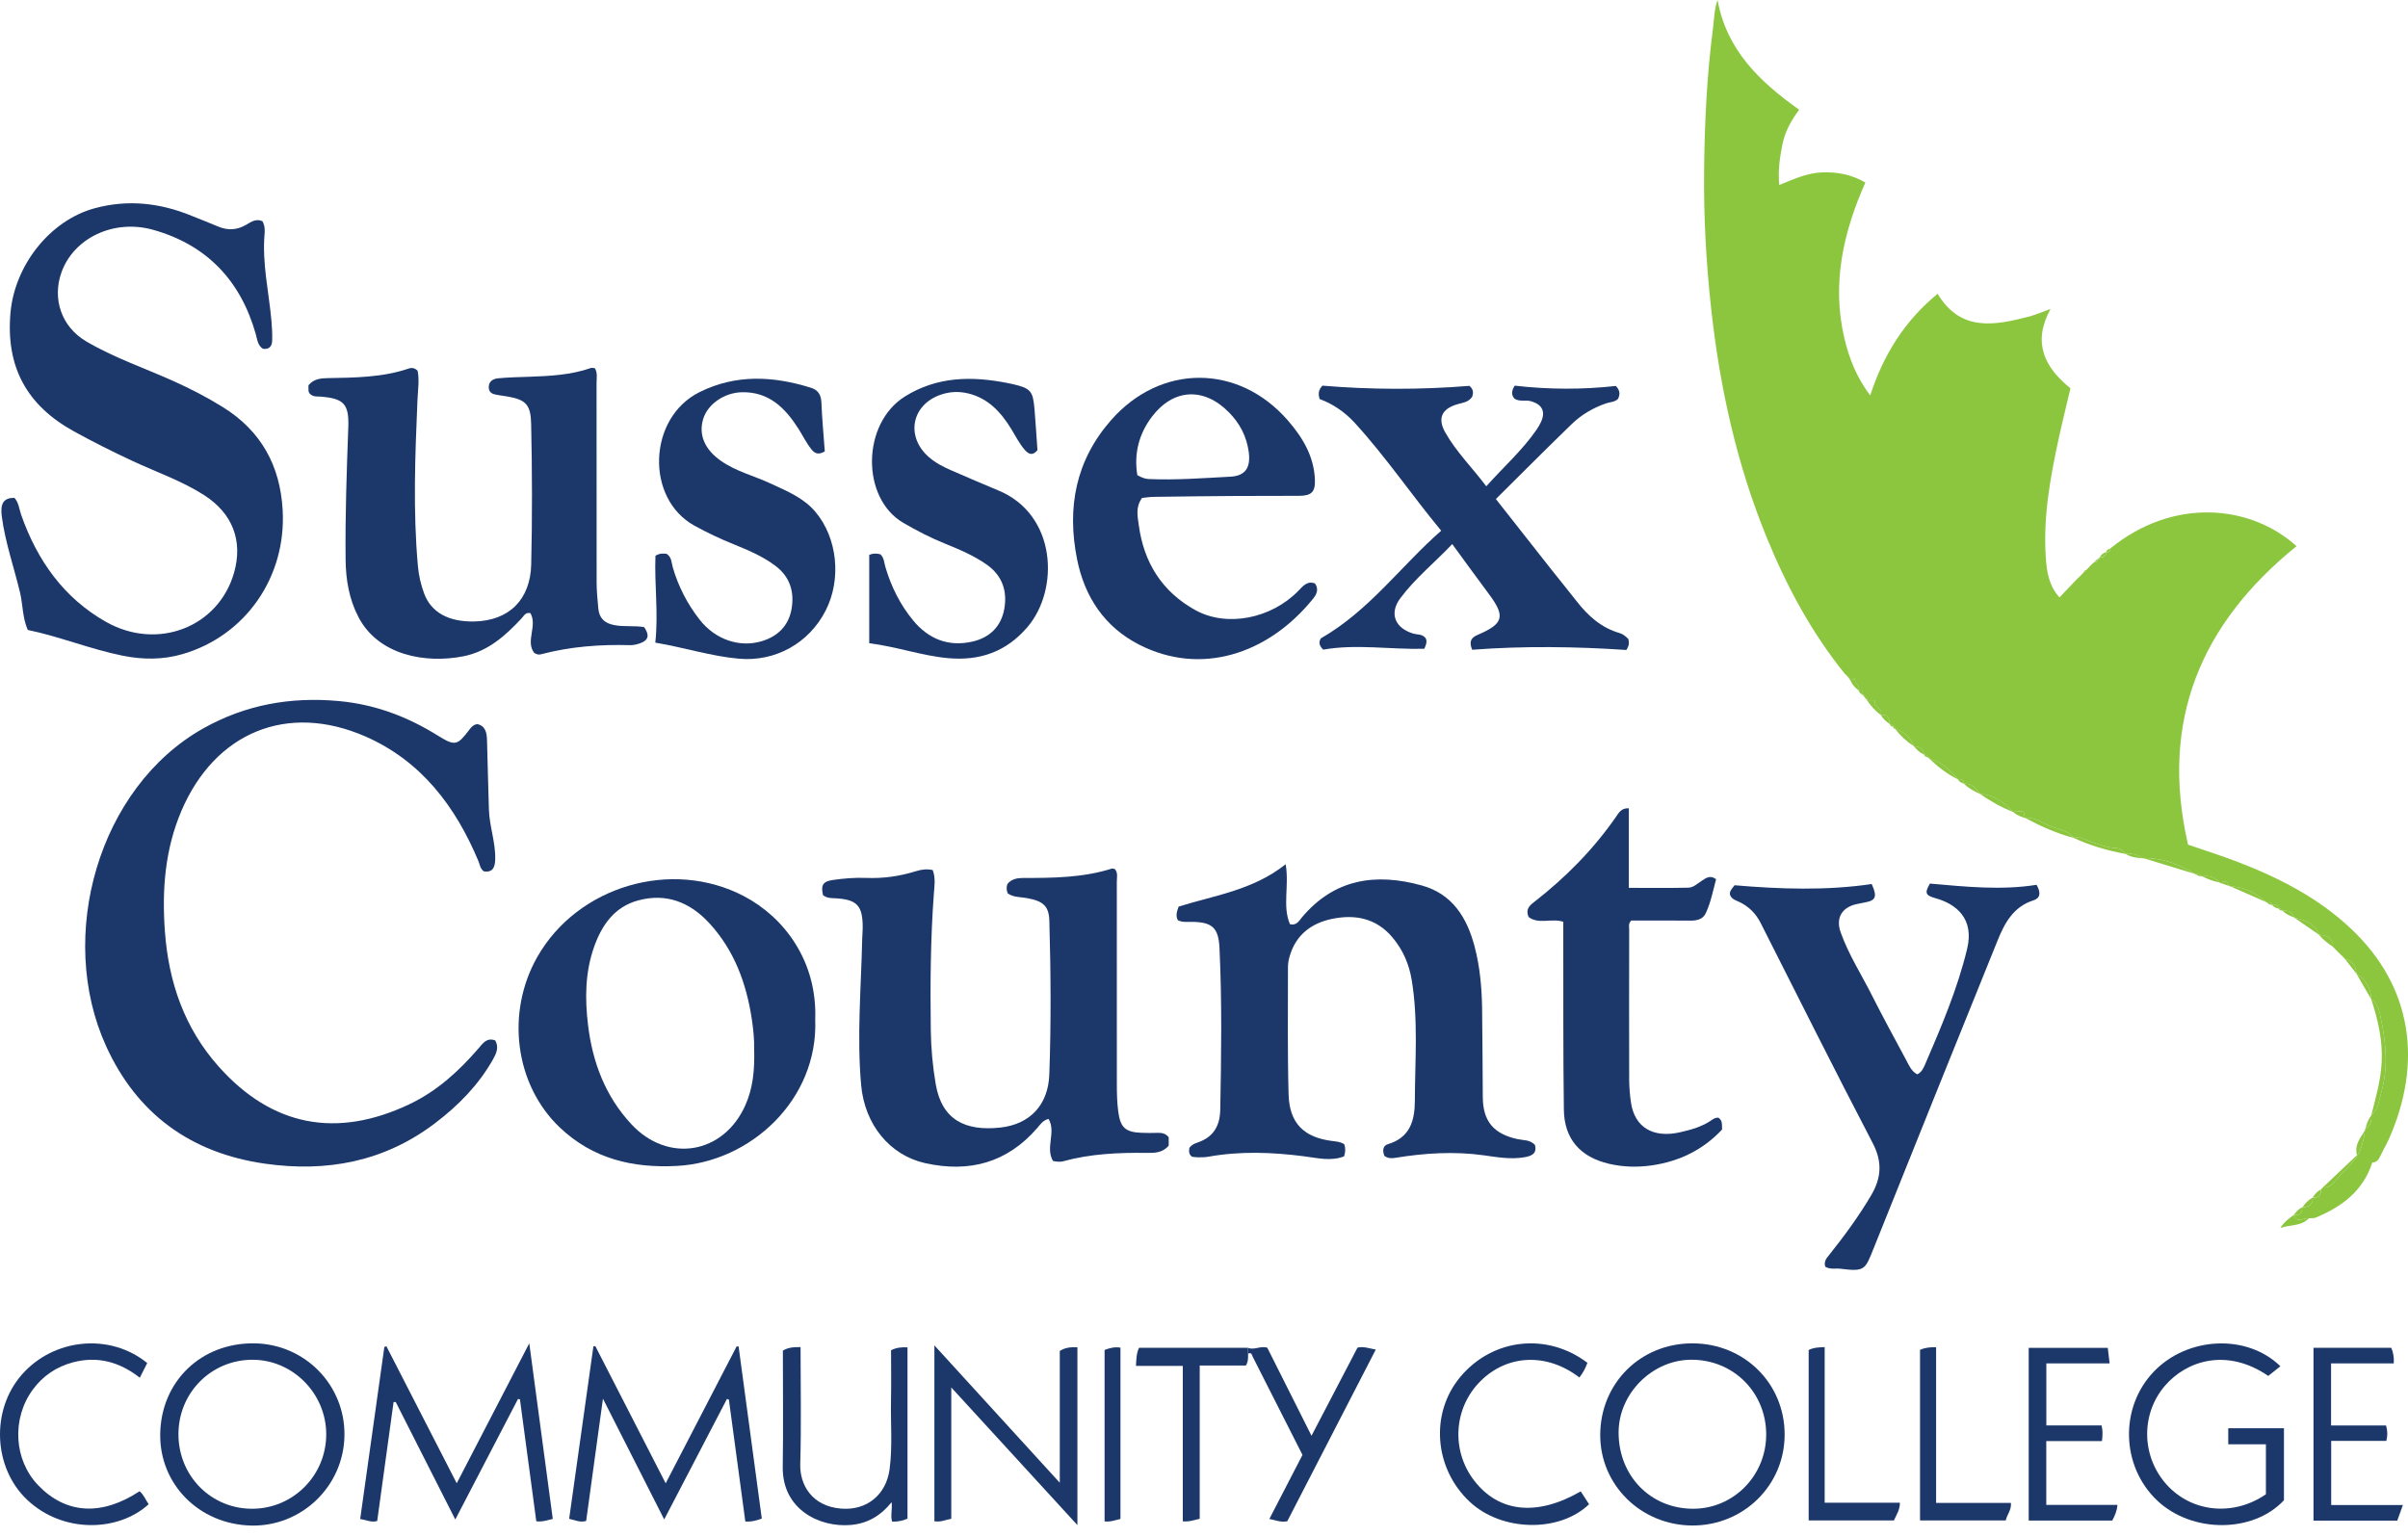 <svg width="130" height="83" viewBox="0 0 130 83" fill="none" xmlns="http://www.w3.org/2000/svg">
<path d="M113.925 29.618C117.327 26.841 121.492 27.242 123.983 29.491C118.798 33.682 116.589 38.955 118.125 45.607C119.052 45.928 119.952 46.21 120.829 46.549C123.049 47.404 125.146 48.478 126.901 50.126C130.249 53.266 130.799 57.38 128.966 61.51C128.834 61.809 128.66 62.09 128.524 62.387C128.425 62.603 128.309 62.783 128.076 62.766C127.566 64.332 126.413 65.163 125.024 65.745C124.914 65.79 124.775 65.77 124.65 65.78C124.366 65.754 124.016 66.065 123.819 65.612L123.835 65.597C124.16 65.654 124.276 65.477 124.296 65.191L124.292 65.196C124.628 65.173 124.887 65.068 124.857 64.659L124.854 64.662C125.176 64.692 125.327 64.548 125.295 64.223L125.291 64.23C125.329 64.192 125.369 64.153 125.407 64.115L125.403 64.117C125.637 64.139 125.812 64.05 125.971 63.871C126.317 63.478 126.697 63.114 127.037 62.715C127.448 62.232 127.606 61.642 127.677 61.023C127.67 60.994 127.678 60.974 127.704 60.959C127.976 60.789 128.05 60.533 128.017 60.233L128.023 60.195C128.42 59.893 128.432 59.394 128.553 58.988C128.941 57.675 128.815 56.324 128.537 55.011C128.466 54.675 128.409 54.202 128.018 53.967L128.024 53.972C127.997 53.368 127.733 52.902 127.218 52.58C127.189 52.176 127.017 51.883 126.596 51.785L126.605 51.789C126.568 51.749 126.531 51.709 126.492 51.669L126.498 51.675C126.46 51.637 126.421 51.599 126.383 51.561L126.388 51.566C126.35 51.528 126.313 51.49 126.275 51.452L126.278 51.457C126.24 51.42 126.202 51.381 126.163 51.344L126.169 51.349C126.131 51.31 126.093 51.272 126.055 51.234L126.061 51.239C126.023 51.201 125.985 51.163 125.948 51.124L125.95 51.128C125.945 50.617 125.594 50.509 125.184 50.469L125.187 50.471C124.966 49.828 124.394 49.694 123.837 49.536C123.895 49.448 123.829 49.547 123.836 49.535C123.764 49.177 123.487 49.17 123.207 49.167L123.217 49.172C123.177 49.068 123.091 49.051 122.995 49.053L122.997 49.055C122.983 48.806 122.825 48.815 122.647 48.861C122.647 48.861 122.659 48.867 122.659 48.866C122.62 48.727 122.512 48.719 122.395 48.726L122.357 48.719C121.796 48.245 121.186 47.88 120.421 47.867L120.382 47.859C120.261 47.707 120.176 47.453 119.916 47.694C119.88 47.7 119.854 47.686 119.839 47.653C119.583 47.374 119.27 47.257 118.894 47.321L118.858 47.312C118.791 47.193 118.684 47.191 118.568 47.212L118.525 47.2C117.661 46.682 116.753 46.308 115.719 46.34L115.689 46.352C115.406 46.148 115.091 46.067 114.745 46.106L114.705 46.102C114.609 45.902 114.419 45.797 114.227 45.792C113.764 45.778 113.347 45.603 112.923 45.468C112.6 45.367 112.314 45.145 111.947 45.244L111.956 45.248C111.69 44.89 111.246 44.798 110.88 44.681C110.357 44.513 109.907 44.107 109.315 44.162L109.316 44.169C109.294 44.052 109.271 43.936 109.244 43.796C109.038 43.81 108.85 43.823 108.662 43.836C108.662 43.836 108.658 43.836 108.659 43.836C108.181 43.316 107.646 42.901 106.897 42.876C106.904 42.865 106.912 42.855 106.92 42.844C106.911 42.854 106.902 42.864 106.895 42.873C106.68 42.569 106.45 42.291 106.025 42.317L106.041 42.285L106.03 42.319C106.013 42.111 105.898 42.044 105.703 42.091L105.716 42.065C105.716 42.065 105.709 42.093 105.709 42.092C105.286 41.602 104.844 41.138 104.176 40.987L104.186 40.992C104.174 40.92 104.133 40.884 104.058 40.891L104.085 40.872L104.062 40.895C104.055 40.769 103.971 40.75 103.869 40.751L103.868 40.75C103.839 40.423 103.636 40.304 103.335 40.305L103.33 40.301C103.146 39.821 102.811 39.502 102.312 39.363L102.316 39.357C102.319 39.276 102.28 39.24 102.2 39.245C102.2 39.245 102.209 39.251 102.209 39.25C102.209 39.123 102.12 39.105 102.022 39.099C101.997 38.801 101.924 38.549 101.538 38.604L101.555 38.577C101.555 38.577 101.532 38.601 101.533 38.601C101.703 38.229 101.033 38.19 101.241 37.813H100.791L100.796 37.816C100.801 37.709 100.801 37.608 100.645 37.642L100.637 37.623C100.668 37.535 100.633 37.506 100.548 37.52L100.537 37.514C100.603 37.324 100.531 37.252 100.339 37.283L100.357 37.244L100.341 37.284C100.424 37.009 100.111 36.9 100.13 36.625C100.019 36.692 99.958 36.728 99.899 36.766L99.894 36.746C99.909 36.669 99.875 36.627 99.802 36.61L99.81 36.619C99.81 36.547 99.775 36.504 99.704 36.491L99.716 36.498C99.674 36.457 99.634 36.418 99.592 36.378C97.793 34.152 96.457 31.657 95.379 29.023C93.757 25.061 92.848 20.922 92.381 16.675C92.107 14.194 91.974 11.705 91.999 9.213C92.024 6.649 92.146 4.087 92.477 1.539C92.542 1.031 92.543 0.514 92.725 0C93.209 2.698 94.999 4.411 97.132 5.925C96.702 6.495 96.364 7.105 96.226 7.805C96.089 8.499 95.98 9.194 96.055 9.991C96.835 9.672 97.561 9.338 98.367 9.308C99.18 9.279 99.955 9.418 100.705 9.856C99.511 12.544 98.886 15.306 99.564 18.231C99.819 19.33 100.224 20.369 100.967 21.352C101.685 19.14 102.841 17.311 104.605 15.862C105.861 17.949 107.71 17.567 109.582 17.083C109.757 17.038 109.927 16.969 110.098 16.908C110.264 16.848 110.429 16.784 110.701 16.683C109.719 18.482 110.351 19.814 111.777 20.968C111.572 21.84 111.353 22.717 111.161 23.599C110.694 25.734 110.3 27.879 110.444 30.08C110.494 30.854 110.607 31.622 111.184 32.258C111.539 31.886 111.848 31.562 112.159 31.237C112.201 31.198 112.245 31.159 112.288 31.119L112.28 31.126C112.318 31.086 112.356 31.046 112.395 31.006L112.386 31.015C112.425 30.976 112.465 30.938 112.504 30.898L112.496 30.905C112.536 30.868 112.576 30.831 112.615 30.792L112.611 30.798C112.648 30.758 112.687 30.72 112.724 30.681L112.718 30.689C112.758 30.646 112.798 30.603 112.837 30.562C112.867 30.532 112.896 30.504 112.926 30.474C112.97 30.435 113.012 30.397 113.056 30.358L113.05 30.363C113.155 30.361 113.246 30.342 113.225 30.203C113.225 30.203 113.231 30.205 113.231 30.206C113.312 30.224 113.35 30.188 113.354 30.108L113.346 30.117C113.54 30.102 113.696 30.041 113.708 29.811L113.704 29.815C113.84 29.826 113.921 29.773 113.924 29.628L113.925 29.618Z" fill="#8CC63F"/>
<path d="M26.736 56.178C26.95 56.552 26.793 56.889 26.614 57.205C25.832 58.591 24.735 59.703 23.48 60.654C20.746 62.727 17.645 63.309 14.305 62.834C10.303 62.264 7.39 60.146 5.726 56.483C3.029 50.555 5.318 42.506 10.978 39.328C13.254 38.05 15.688 37.618 18.278 37.853C20.225 38.029 21.978 38.687 23.623 39.71C24.57 40.299 24.687 40.261 25.343 39.395C25.444 39.262 25.544 39.138 25.764 39.098C26.201 39.191 26.28 39.553 26.292 39.952C26.328 41.206 26.355 42.461 26.395 43.716C26.423 44.626 26.764 45.497 26.735 46.415C26.721 46.829 26.602 47.129 26.116 47.047C25.917 46.897 25.908 46.688 25.833 46.508C24.594 43.542 22.737 41.086 19.733 39.769C15.514 37.921 11.608 39.542 9.795 43.782C8.903 45.867 8.739 48.063 8.903 50.296C9.103 53.032 9.954 55.513 11.807 57.592C14.683 60.818 18.159 61.487 22.084 59.633C23.589 58.921 24.765 57.845 25.832 56.61C26.061 56.345 26.277 56.005 26.736 56.179V56.178Z" fill="#1C386B"/>
<path d="M14.172 11.946C14.307 12.211 14.301 12.437 14.282 12.649C14.148 14.226 14.514 15.76 14.654 17.315C14.687 17.675 14.704 18.04 14.693 18.402C14.684 18.69 14.54 18.882 14.194 18.833C13.908 18.648 13.89 18.329 13.807 18.036C12.991 15.154 11.169 13.228 8.279 12.412C6.144 11.809 3.987 12.85 3.321 14.698C2.802 16.139 3.327 17.648 4.641 18.425C6.131 19.306 7.771 19.862 9.343 20.567C10.272 20.984 11.174 21.448 12.039 21.987C14.101 23.271 15.126 25.151 15.26 27.542C15.464 31.159 13.252 34.332 9.852 35.32C8.783 35.63 7.711 35.624 6.619 35.404C4.875 35.053 3.226 34.372 1.498 34.014C1.208 33.338 1.237 32.651 1.083 32.002C0.756 30.628 0.28 29.29 0.096 27.882C0.003 27.174 0.203 26.88 0.777 26.881C1.019 27.139 1.035 27.499 1.149 27.817C2.015 30.262 3.435 32.284 5.725 33.58C8.506 35.151 11.802 33.861 12.637 30.92C13.125 29.204 12.557 27.721 11.022 26.736C9.81 25.96 8.446 25.494 7.15 24.889C6.08 24.39 5.028 23.863 3.993 23.293C1.44 21.889 0.301 19.799 0.568 16.867C0.798 14.342 2.68 11.901 5.122 11.242C6.905 10.76 8.647 10.955 10.343 11.652C10.812 11.844 11.288 12.022 11.754 12.223C12.294 12.455 12.799 12.431 13.31 12.125C13.562 11.974 13.837 11.79 14.175 11.947L14.172 11.946Z" fill="#1C386B"/>
<path d="M44.432 48.333C44.306 47.789 44.428 47.592 44.971 47.514C45.566 47.429 46.166 47.38 46.768 47.404C47.685 47.441 48.58 47.313 49.453 47.039C49.755 46.945 50.048 46.912 50.354 46.979C50.513 47.4 50.45 47.805 50.421 48.194C50.234 50.664 50.218 53.139 50.25 55.614C50.263 56.592 50.35 57.569 50.517 58.541C50.85 60.482 52.127 61.083 53.986 60.886C55.604 60.715 56.59 59.66 56.649 58.02C56.748 55.256 56.73 52.488 56.651 49.721C56.628 48.93 56.327 48.659 55.469 48.499C55.103 48.43 54.709 48.459 54.404 48.24C54.326 48.047 54.33 47.887 54.389 47.729C54.609 47.462 54.92 47.407 55.229 47.407C56.849 47.407 58.465 47.396 60.032 46.898C60.075 46.884 60.134 46.918 60.192 46.93C60.365 47.137 60.293 47.383 60.293 47.609C60.297 51.251 60.296 54.892 60.295 58.534C60.295 59.025 60.305 59.514 60.368 60.004C60.481 60.873 60.745 61.138 61.631 61.167C61.921 61.177 62.213 61.18 62.505 61.169C62.737 61.162 62.937 61.208 63.095 61.407V61.855C62.773 62.252 62.328 62.258 61.924 62.252C60.391 62.231 58.872 62.298 57.384 62.707C57.298 62.731 57.203 62.73 57.113 62.727C57.025 62.724 56.937 62.702 56.849 62.688C56.42 61.966 57.03 61.134 56.609 60.416C56.298 60.494 56.161 60.72 55.998 60.908C54.37 62.787 52.327 63.335 49.944 62.804C48.04 62.38 46.684 60.727 46.491 58.597C46.253 55.961 46.491 53.328 46.547 50.694C46.551 50.494 46.575 50.295 46.575 50.095C46.578 48.882 46.265 48.557 45.038 48.501C44.836 48.493 44.635 48.494 44.43 48.332L44.432 48.333Z" fill="#1C386B"/>
<path d="M72.574 61.787C72.644 61.986 72.64 62.203 72.563 62.439C71.853 62.717 71.108 62.525 70.386 62.433C68.662 62.213 66.947 62.15 65.229 62.459C65.05 62.491 64.866 62.489 64.684 62.49C64.561 62.49 64.437 62.469 64.355 62.461C64.156 62.312 64.191 62.146 64.21 61.986C64.317 61.821 64.478 61.752 64.654 61.692C65.497 61.404 65.859 60.815 65.877 59.921C65.933 57.01 65.975 54.101 65.836 51.192C65.784 50.098 65.45 49.79 64.354 49.777C64.101 49.774 63.843 49.812 63.591 49.691C63.48 49.492 63.503 49.283 63.63 48.954C65.523 48.353 67.631 48.081 69.409 46.665C69.609 47.854 69.224 48.921 69.639 49.903C70.001 49.99 70.133 49.718 70.281 49.541C72.036 47.447 74.272 47.125 76.752 47.81C78.406 48.267 79.193 49.539 79.606 51.097C79.896 52.192 79.996 53.315 80.014 54.443C80.038 56.045 80.036 57.647 80.051 59.249C80.063 60.552 80.644 61.232 81.936 61.51C82.247 61.577 82.602 61.532 82.868 61.824C82.992 62.321 82.646 62.429 82.264 62.492C81.535 62.611 80.815 62.481 80.097 62.381C78.496 62.158 76.904 62.262 75.318 62.52C75.108 62.554 74.926 62.548 74.742 62.415C74.631 62.155 74.643 61.865 74.93 61.78C76.12 61.426 76.379 60.511 76.383 59.447C76.39 57.266 76.572 55.08 76.213 52.912C76.072 52.059 75.735 51.278 75.169 50.61C74.296 49.578 73.154 49.357 71.907 49.617C70.791 49.85 69.962 50.479 69.627 51.625C69.571 51.814 69.533 52.016 69.533 52.212C69.534 54.506 69.504 56.8 69.567 59.093C69.609 60.659 70.403 61.427 71.953 61.613C72.169 61.639 72.388 61.658 72.573 61.787H72.574Z" fill="#1C386B"/>
<path d="M16.718 21.252C16.699 21.212 16.662 21.165 16.658 21.115C16.648 21.008 16.654 20.898 16.654 20.802C16.927 20.469 17.297 20.424 17.654 20.418C19.144 20.39 20.635 20.386 22.071 19.898C22.213 19.85 22.359 19.846 22.544 20.013C22.65 20.507 22.56 21.067 22.537 21.622C22.411 24.603 22.293 27.583 22.561 30.563C22.607 31.071 22.72 31.567 22.897 32.044C23.275 33.066 24.215 33.584 25.598 33.557C27.484 33.52 28.633 32.374 28.678 30.479C28.738 27.95 28.73 25.42 28.675 22.891C28.654 21.867 28.4 21.579 27.397 21.41C27.218 21.379 27.038 21.354 26.86 21.326C26.613 21.288 26.388 21.221 26.386 20.908C26.383 20.579 26.635 20.454 26.883 20.428C27.442 20.372 28.008 20.364 28.57 20.344C29.696 20.305 30.819 20.246 31.898 19.872C31.961 19.85 32.041 19.878 32.117 19.882C32.27 20.14 32.205 20.421 32.206 20.685C32.211 24.271 32.204 27.858 32.21 31.444C32.21 31.915 32.258 32.387 32.301 32.857C32.349 33.375 32.633 33.651 33.158 33.752C33.7 33.857 34.248 33.769 34.777 33.862C35.078 34.304 35.012 34.574 34.555 34.735C34.386 34.794 34.201 34.84 34.023 34.836C32.398 34.791 30.791 34.91 29.214 35.327C29.102 35.357 28.999 35.35 28.843 35.257C28.351 34.623 29.027 33.801 28.637 33.11C28.377 33.04 28.285 33.254 28.156 33.392C27.279 34.333 26.339 35.174 25.018 35.437C22.968 35.843 20.432 35.384 19.354 33.324C18.845 32.351 18.67 31.3 18.658 30.222C18.632 27.839 18.716 25.457 18.803 23.076C18.85 21.795 18.553 21.512 17.282 21.414C17.105 21.401 16.912 21.443 16.715 21.252H16.718Z" fill="#1C386B"/>
<path d="M44.011 55.046C44.183 59.374 40.522 62.745 36.552 62.955C34.156 63.082 32.01 62.573 30.233 60.89C27.798 58.584 27.288 54.685 29.013 51.661C31.194 47.838 36.267 46.349 40.162 48.389C42.326 49.522 44.127 51.889 44.011 55.045V55.046ZM40.713 56.586C40.727 56.22 40.678 55.624 40.588 55.03C40.294 53.09 39.639 51.304 38.286 49.84C37.249 48.719 35.977 48.208 34.455 48.618C33.176 48.964 32.496 49.942 32.078 51.114C31.586 52.494 31.573 53.926 31.748 55.363C31.993 57.375 32.686 59.198 34.085 60.703C36.056 62.823 39.057 62.323 40.235 59.687C40.643 58.774 40.752 57.809 40.713 56.586Z" fill="#1C386B"/>
<path d="M71.242 21.549C71.164 21.279 71.165 21.07 71.392 20.824C74.011 21.044 76.697 21.05 79.331 20.835C79.565 21.037 79.539 21.229 79.482 21.417C79.287 21.722 78.96 21.743 78.67 21.83C77.827 22.08 77.596 22.594 78.03 23.36C78.625 24.409 79.488 25.255 80.239 26.258C81.16 25.226 82.168 24.333 82.939 23.222C83.032 23.088 83.118 22.947 83.187 22.799C83.458 22.216 83.259 21.83 82.628 21.659C82.347 21.584 82.04 21.703 81.766 21.53C81.586 21.331 81.588 21.117 81.775 20.824C83.589 21.035 85.45 21.042 87.236 20.84C87.49 21.113 87.451 21.319 87.354 21.536C87.18 21.714 86.927 21.704 86.709 21.779C86.01 22.019 85.381 22.388 84.856 22.895C83.484 24.222 82.14 25.576 80.757 26.946C81.769 28.233 82.742 29.473 83.719 30.71C84.182 31.296 84.655 31.872 85.114 32.46C85.73 33.25 86.444 33.898 87.433 34.182C87.519 34.206 87.604 34.25 87.677 34.3C87.766 34.361 87.841 34.441 87.906 34.498C87.954 34.687 87.966 34.846 87.802 35.096C85.058 34.911 82.252 34.873 79.478 35.084C79.284 34.621 79.439 34.423 79.781 34.277C81.181 33.677 81.281 33.279 80.377 32.071C79.726 31.201 79.091 30.318 78.402 29.378C77.451 30.379 76.4 31.226 75.596 32.305C74.982 33.129 75.316 33.929 76.318 34.217C76.522 34.276 76.765 34.226 76.954 34.442C77.043 34.579 77.026 34.75 76.896 35.031C75.087 35.08 73.225 34.761 71.434 35.078C71.153 34.805 71.226 34.595 71.313 34.467C73.936 32.959 75.624 30.565 77.805 28.656C76.193 26.708 74.806 24.655 73.134 22.828C72.598 22.243 71.958 21.81 71.243 21.546L71.242 21.549Z" fill="#1C386B"/>
<path d="M98.538 68.397C98.448 68.089 98.628 67.918 98.772 67.736C99.586 66.711 100.362 65.659 101.026 64.526C101.574 63.589 101.626 62.727 101.099 61.718C99.044 57.778 97.057 53.801 95.051 49.836C94.793 49.327 94.421 48.955 93.912 48.707C93.721 48.614 93.491 48.567 93.399 48.319C93.359 48.146 93.466 48.02 93.645 47.8C96.084 48.009 98.596 48.098 101.047 47.734C101.361 48.423 101.263 48.623 100.684 48.727C100.523 48.756 100.362 48.787 100.204 48.824C99.424 49.008 99.1 49.58 99.371 50.341C99.799 51.543 100.492 52.618 101.063 53.751C101.65 54.917 102.277 56.063 102.895 57.214C103.054 57.51 103.181 57.84 103.507 58.011C103.739 57.897 103.834 57.694 103.918 57.5C104.799 55.455 105.675 53.412 106.2 51.23C106.596 49.589 105.591 48.806 104.499 48.502C103.953 48.35 103.891 48.225 104.189 47.71C106.097 47.877 108.045 48.083 109.948 47.776C110.199 48.22 110.144 48.5 109.771 48.618C108.698 48.959 108.225 49.84 107.847 50.773C105.61 56.298 103.387 61.83 101.169 67.363C100.684 68.573 100.69 68.671 99.358 68.507C99.092 68.474 98.81 68.562 98.537 68.396L98.538 68.397Z" fill="#1C386B"/>
<path d="M61.654 26.888C61.293 27.387 61.416 27.886 61.48 28.359C61.749 30.377 62.74 31.951 64.527 32.941C66.231 33.886 68.626 33.404 70.089 31.907C70.337 31.653 70.567 31.346 70.993 31.505C71.212 31.823 71.075 32.095 70.896 32.319C68.469 35.334 64.823 36.51 61.496 34.808C59.637 33.857 58.557 32.235 58.149 30.206C57.59 27.42 58.064 24.866 59.994 22.674C62.669 19.637 66.858 19.64 69.52 22.694C70.322 23.615 70.938 24.632 70.988 25.898C71.014 26.567 70.805 26.77 70.123 26.773C68.903 26.78 67.683 26.773 66.463 26.782C65.062 26.792 63.662 26.809 62.263 26.829C62.065 26.832 61.869 26.866 61.658 26.887L61.654 26.888ZM61.401 25.656C61.63 25.783 61.807 25.856 62.013 25.866C63.486 25.931 64.954 25.816 66.422 25.739C67.247 25.697 67.528 25.235 67.415 24.4C67.3 23.555 66.927 22.851 66.337 22.256C64.984 20.89 63.339 20.981 62.182 22.51C61.476 23.445 61.215 24.505 61.4 25.657L61.401 25.656Z" fill="#1C386B"/>
<path d="M92.646 47.475C92.482 48.077 92.366 48.716 92.091 49.303C91.936 49.636 91.621 49.714 91.265 49.71C90.192 49.699 89.118 49.706 88.07 49.706C87.897 49.86 87.954 50.035 87.954 50.19C87.951 52.884 87.947 55.578 87.954 58.272C87.956 58.689 87.99 59.109 88.049 59.522C88.244 60.868 89.238 61.474 90.715 61.135C91.314 60.997 91.914 60.832 92.429 60.465C92.536 60.388 92.651 60.345 92.772 60.35C93.005 60.507 92.955 60.736 92.968 60.992C91.946 62.082 90.674 62.707 89.189 62.924C88.409 63.037 87.633 63.019 86.861 62.839C85.319 62.478 84.45 61.503 84.428 59.928C84.386 56.852 84.403 53.776 84.397 50.7C84.397 50.394 84.397 50.087 84.397 49.772C83.757 49.566 83.053 49.93 82.523 49.513C82.35 49.104 82.57 48.901 82.804 48.72C84.509 47.395 86.013 45.879 87.246 44.1C87.394 43.888 87.528 43.62 87.936 43.645V47.941C89.054 47.941 90.103 47.955 91.151 47.931C91.423 47.924 91.64 47.708 91.87 47.56C92.093 47.417 92.317 47.227 92.649 47.475H92.646Z" fill="#1C386B"/>
<path d="M44.529 24.374C44.181 24.576 43.989 24.491 43.801 24.256C43.527 23.912 43.339 23.518 43.106 23.152C42.393 22.032 41.52 21.152 40.062 21.179C39.103 21.198 38.204 21.82 37.96 22.631C37.709 23.468 38.037 24.257 38.899 24.869C39.724 25.455 40.711 25.691 41.612 26.112C42.481 26.517 43.377 26.872 44.024 27.641C45.205 29.042 45.444 31.263 44.575 32.967C43.673 34.736 41.857 35.735 39.914 35.569C38.408 35.44 36.976 34.97 35.377 34.699C35.552 33.096 35.324 31.532 35.386 30.009C35.631 29.859 35.811 29.892 35.978 29.9C36.269 30.071 36.247 30.378 36.318 30.624C36.62 31.667 37.109 32.614 37.773 33.462C38.617 34.539 39.928 34.98 41.119 34.623C41.994 34.362 42.576 33.783 42.733 32.884C42.894 31.968 42.652 31.152 41.874 30.562C41.187 30.04 40.399 29.708 39.607 29.388C38.883 29.095 38.181 28.764 37.495 28.387C34.827 26.92 34.977 22.567 37.756 21.178C39.729 20.192 41.755 20.302 43.794 20.942C44.153 21.055 44.328 21.314 44.344 21.72C44.38 22.606 44.464 23.49 44.528 24.377L44.529 24.374Z" fill="#1C386B"/>
<path d="M46.927 34.733V29.965C47.132 29.867 47.327 29.883 47.526 29.927C47.733 30.114 47.731 30.385 47.801 30.62C48.113 31.679 48.599 32.654 49.298 33.501C50.125 34.503 51.203 34.94 52.5 34.643C53.435 34.429 54.049 33.825 54.218 32.881C54.391 31.919 54.111 31.08 53.276 30.491C52.589 30.006 51.821 29.68 51.046 29.366C50.255 29.047 49.501 28.661 48.761 28.228C46.479 26.89 46.516 22.864 48.86 21.404C50.595 20.324 52.458 20.302 54.378 20.679C54.484 20.7 54.591 20.721 54.696 20.746C55.639 20.968 55.767 21.11 55.849 22.084C55.911 22.827 55.956 23.57 56.009 24.307C55.765 24.604 55.555 24.554 55.329 24.296C55.026 23.95 54.826 23.541 54.589 23.155C54.031 22.247 53.344 21.499 52.254 21.24C51.764 21.124 51.275 21.146 50.803 21.306C49.219 21.844 48.878 23.551 50.125 24.662C50.497 24.993 50.933 25.214 51.383 25.408C52.215 25.768 53.044 26.133 53.883 26.476C57.055 27.775 57.211 31.837 55.456 33.874C54.32 35.191 52.905 35.693 51.185 35.537C49.767 35.409 48.43 34.921 46.926 34.732L46.927 34.733Z" fill="#1C386B"/>
<path d="M29.844 82.014C29.55 82.084 29.298 82.183 28.953 82.144C28.659 79.95 28.364 77.752 28.069 75.555C28.034 75.55 28 75.544 27.965 75.539C26.846 77.691 25.727 79.842 24.58 82.047C23.492 79.901 22.428 77.804 21.365 75.706C21.325 75.706 21.287 75.706 21.248 75.706C20.954 77.843 20.66 79.979 20.364 82.126C20.063 82.226 19.798 82.075 19.445 82.02C19.881 78.92 20.315 75.824 20.75 72.729C20.788 72.718 20.825 72.707 20.862 72.696C22.111 75.131 23.36 77.567 24.657 80.091C25.965 77.565 27.234 75.118 28.574 72.533C29.009 75.786 29.426 78.891 29.843 82.015L29.844 82.014Z" fill="#1C386B"/>
<path d="M32.143 72.691C33.39 75.124 34.637 77.557 35.938 80.093C37.242 77.575 38.502 75.141 39.763 72.71L39.874 72.699C40.29 75.786 40.706 78.873 41.127 81.997C40.871 82.089 40.607 82.178 40.238 82.156C39.943 79.966 39.647 77.769 39.35 75.573L39.245 75.539C38.124 77.692 37.004 79.845 35.858 82.044C34.759 79.876 33.69 77.768 32.551 75.524C32.234 77.83 31.94 79.978 31.645 82.126C31.322 82.22 31.059 82.088 30.727 82.007C31.164 78.9 31.6 75.798 32.036 72.696C32.071 72.695 32.107 72.693 32.142 72.692L32.143 72.691Z" fill="#1C386B"/>
<path d="M8.649 77.442C8.686 74.594 10.854 72.5 13.728 72.535C16.461 72.569 18.635 74.79 18.596 77.509C18.558 80.248 16.286 82.439 13.553 82.374C10.758 82.306 8.614 80.151 8.649 77.442ZM13.612 73.421C11.381 73.435 9.622 75.223 9.634 77.465C9.646 79.717 11.421 81.487 13.646 81.467C15.843 81.446 17.606 79.662 17.612 77.456C17.617 75.244 15.796 73.408 13.612 73.422V73.421Z" fill="#1C386B"/>
<path d="M96.347 77.465C96.344 80.206 94.121 82.387 91.35 82.371C88.588 82.354 86.384 80.181 86.391 77.484C86.398 74.681 88.573 72.526 91.383 72.536C94.177 72.546 96.351 74.705 96.347 77.465ZM95.351 77.461C95.351 75.189 93.585 73.419 91.317 73.42C89.206 73.42 87.383 75.242 87.383 77.35C87.383 79.694 89.108 81.461 91.398 81.467C93.582 81.472 95.35 79.68 95.351 77.461Z" fill="#1C386B"/>
<path d="M123.109 73.775C122.871 73.964 122.66 74.133 122.456 74.294C120.211 72.757 118.037 73.474 116.876 74.828C115.558 76.366 115.611 78.658 116.971 80.165C118.328 81.669 120.573 81.893 122.329 80.684V77.985H120.296V77.118H123.303C123.303 77.775 123.303 78.419 123.303 79.065C123.303 79.711 123.303 80.374 123.303 81.007C121.636 82.797 118.325 82.793 116.457 81.02C114.502 79.164 114.422 75.989 116.283 74.056C118.106 72.162 121.308 72.012 123.111 73.773L123.109 73.775Z" fill="#1C386B"/>
<path d="M50.445 72.645C52.731 75.149 54.93 77.56 57.214 80.062V72.947C57.529 72.744 57.833 72.74 58.166 72.743V82.35C55.884 79.86 53.665 77.439 51.356 74.917V82.005C51.032 82.071 50.766 82.202 50.445 82.14V72.644V72.645Z" fill="#1C386B"/>
<path d="M43.22 72.739C43.22 74.878 43.264 76.969 43.203 79.056C43.171 80.151 43.815 81.329 45.408 81.459C46.799 81.572 47.842 80.709 48.026 79.334C48.19 78.102 48.076 76.864 48.102 75.63C48.12 74.722 48.105 73.814 48.105 72.909C48.39 72.761 48.674 72.737 48.993 72.751V82C48.755 82.112 48.482 82.168 48.164 82.163C48.061 81.857 48.181 81.534 48.136 81.111C47.536 81.86 46.819 82.264 45.933 82.342C44.254 82.49 42.224 81.508 42.258 79.206C42.289 77.115 42.265 75.023 42.265 72.929C42.549 72.753 42.851 72.734 43.22 72.738V72.739Z" fill="#1C386B"/>
<path d="M7.537 80.522C7.765 80.711 7.863 80.991 8.026 81.223C6.397 82.71 3.415 82.817 1.473 80.99C-0.365 79.262 -0.507 76.148 1.181 74.223C2.904 72.258 5.937 71.962 7.948 73.599C7.826 73.839 7.7 74.091 7.548 74.391C6.466 73.543 5.27 73.206 3.936 73.562C3.049 73.799 2.317 74.289 1.771 75.033C0.62 76.604 0.747 78.826 2.055 80.192C3.556 81.758 5.473 81.875 7.538 80.521L7.537 80.522Z" fill="#1C386B"/>
<path d="M85.339 80.528C85.5 80.777 85.645 81.002 85.789 81.223C84.172 82.774 81.057 82.699 79.341 81.086C77.412 79.273 77.195 76.298 78.849 74.334C80.592 72.262 83.528 71.938 85.7 73.587C85.595 73.87 85.459 74.139 85.266 74.378C83.523 73.039 81.384 73.122 79.924 74.579C78.474 76.025 78.331 78.319 79.589 79.949C80.92 81.673 82.978 81.892 85.338 80.528H85.339Z" fill="#1C386B"/>
<path d="M110.472 77.812V81.26H114.313C114.291 81.59 114.17 81.839 114.034 82.103H109.523V72.778H113.792C113.823 73.048 113.854 73.308 113.891 73.619H110.475V76.966H113.456C113.532 77.265 113.512 77.513 113.477 77.812H110.47H110.472Z" fill="#1C386B"/>
<path d="M129.724 81.267C129.605 81.595 129.514 81.846 129.42 82.108H124.898V72.777H129.098C129.205 73.031 129.252 73.295 129.232 73.617H125.847V76.97H128.816C128.902 77.278 128.902 77.524 128.831 77.804H125.853V81.267H129.724Z" fill="#1C386B"/>
<path d="M67.371 72.775C67.709 72.921 68.041 72.653 68.417 72.772C69.19 74.312 69.977 75.878 70.804 77.526C71.657 75.892 72.472 74.328 73.288 72.765C73.611 72.693 73.903 72.802 74.273 72.873C72.669 75.986 71.081 79.066 69.496 82.141C69.157 82.215 68.873 82.087 68.528 82.017C69.134 80.846 69.723 79.708 70.317 78.56C69.419 76.79 68.529 75.029 67.635 73.269C67.584 73.169 67.573 72.99 67.379 73.098C67.377 72.99 67.374 72.882 67.372 72.775H67.371Z" fill="#1C386B"/>
<path d="M67.373 72.775C67.375 72.883 67.377 72.991 67.379 73.098C67.379 73.296 67.398 73.497 67.265 73.731H64.769V82.008C64.457 82.078 64.192 82.182 63.855 82.145V73.753H61.328C61.346 73.385 61.35 73.077 61.493 72.775H67.373Z" fill="#1C386B"/>
<path d="M97.644 82.097V72.896C97.897 72.764 98.184 72.749 98.508 72.738V81.141H102.57C102.57 81.535 102.379 81.798 102.245 82.097H97.644Z" fill="#1C386B"/>
<path d="M103.657 72.889C103.927 72.764 104.195 72.739 104.524 72.744V81.15H108.562C108.601 81.537 108.35 81.778 108.285 82.096H103.656V72.889H103.657Z" fill="#1C386B"/>
<path d="M60.49 82.016C60.197 82.085 59.941 82.187 59.633 82.149V72.891C59.902 72.791 60.172 72.714 60.49 72.767V82.016Z" fill="#1C386B"/>
<path d="M128.02 53.967C128.411 54.202 128.467 54.675 128.539 55.011C128.816 56.324 128.943 57.674 128.554 58.987C128.434 59.394 128.421 59.894 128.024 60.195C128.264 59.249 128.537 58.313 128.58 57.324C128.633 56.159 128.378 55.057 128.02 53.967Z" fill="#8CC63F"/>
<path d="M127.677 61.023C127.606 61.641 127.447 62.231 127.036 62.715C126.696 63.114 126.317 63.479 125.971 63.871C125.812 64.05 125.636 64.139 125.402 64.117C126.03 63.522 126.658 62.929 127.242 62.375C127.1 61.751 127.468 61.416 127.677 61.022V61.023Z" fill="#8CC63F"/>
<path d="M109.316 44.159C109.909 44.104 110.359 44.51 110.882 44.678C111.248 44.796 111.692 44.887 111.958 45.245C111.028 45.003 110.161 44.607 109.316 44.159Z" fill="#8CC63F"/>
<path d="M111.946 45.242C112.314 45.141 112.6 45.363 112.922 45.466C113.348 45.6 113.765 45.775 114.226 45.789C114.419 45.795 114.608 45.9 114.705 46.1C113.752 45.921 112.827 45.651 111.945 45.242H111.946Z" fill="#8CC63F"/>
<path d="M115.719 46.338C116.752 46.306 117.66 46.681 118.526 47.197C117.59 46.911 116.654 46.625 115.719 46.338Z" fill="#8CC63F"/>
<path d="M123.821 65.611C124.018 66.064 124.369 65.753 124.652 65.779C124.231 66.228 123.625 66.117 123.109 66.308C123.291 66.004 123.553 65.805 123.821 65.611Z" fill="#8CC63F"/>
<path d="M106.898 42.872C107.647 42.897 108.183 43.313 108.66 43.833C108.032 43.587 107.452 43.255 106.898 42.872Z" fill="#8CC63F"/>
<path d="M120.422 47.864C121.187 47.877 121.797 48.242 122.359 48.716C121.713 48.431 121.068 48.147 120.422 47.864Z" fill="#8CC63F"/>
<path d="M104.176 40.982C104.844 41.133 105.284 41.598 105.708 42.087C105.137 41.804 104.637 41.42 104.176 40.982Z" fill="#8CC63F"/>
<path d="M123.84 49.534C124.396 49.692 124.969 49.826 125.19 50.469C124.739 50.157 124.29 49.846 123.84 49.534Z" fill="#8CC63F"/>
<path d="M127.219 52.579C127.734 52.9 127.998 53.366 128.024 53.971C127.755 53.507 127.488 53.042 127.219 52.579Z" fill="#8CC63F"/>
<path d="M102.312 39.358C102.812 39.498 103.146 39.816 103.331 40.297C102.936 40.045 102.597 39.731 102.312 39.358Z" fill="#8CC63F"/>
<path d="M100.793 37.809H101.242C101.035 38.186 101.705 38.225 101.535 38.597C101.23 38.388 101 38.109 100.793 37.809Z" fill="#8CC63F"/>
<path d="M125.188 50.465C125.596 50.506 125.948 50.614 125.954 51.124C125.67 50.939 125.403 50.731 125.188 50.465Z" fill="#8CC63F"/>
<path d="M126.598 51.784C127.018 51.882 127.19 52.175 127.22 52.579C127.012 52.314 126.805 52.049 126.598 51.784Z" fill="#8CC63F"/>
<path d="M106.023 42.313C106.449 42.288 106.679 42.565 106.893 42.869C106.576 42.726 106.272 42.564 106.023 42.313Z" fill="#8CC63F"/>
<path d="M124.858 64.659C124.888 65.067 124.629 65.172 124.293 65.196C124.441 64.974 124.627 64.794 124.858 64.659Z" fill="#8CC63F"/>
<path d="M108.664 43.833C108.852 43.82 109.04 43.807 109.246 43.792C109.273 43.932 109.295 44.048 109.318 44.165C109.077 44.1 108.855 43.997 108.664 43.833Z" fill="#8CC63F"/>
<path d="M99.903 36.759C99.963 36.723 100.023 36.687 100.134 36.618C100.115 36.894 100.429 37.003 100.345 37.277C100.149 37.146 100.008 36.968 99.902 36.759H99.903Z" fill="#8CC63F"/>
<path d="M118.895 47.318C119.271 47.254 119.584 47.371 119.84 47.65C119.506 47.593 119.193 47.476 118.895 47.318Z" fill="#8CC63F"/>
<path d="M103.336 40.3C103.639 40.3 103.841 40.418 103.869 40.745C103.653 40.644 103.476 40.493 103.336 40.3Z" fill="#8CC63F"/>
<path d="M101.539 38.6C101.926 38.545 101.999 38.797 102.023 39.095C101.824 38.966 101.655 38.81 101.539 38.6Z" fill="#8CC63F"/>
<path d="M125.293 64.223C125.324 64.549 125.174 64.692 124.852 64.662C124.965 64.482 125.105 64.328 125.293 64.223Z" fill="#8CC63F"/>
<path d="M124.297 65.189C124.278 65.476 124.161 65.654 123.836 65.596C123.968 65.435 124.095 65.27 124.297 65.189Z" fill="#8CC63F"/>
<path d="M114.746 46.103C115.093 46.063 115.407 46.144 115.69 46.349C115.361 46.32 115.034 46.289 114.746 46.103Z" fill="#8CC63F"/>
<path d="M123.207 49.165C123.487 49.168 123.764 49.174 123.837 49.533C123.604 49.45 123.387 49.339 123.207 49.165Z" fill="#8CC63F"/>
<path d="M128.016 60.232C128.049 60.534 127.974 60.789 127.703 60.959C127.76 60.697 127.848 60.447 128.016 60.232Z" fill="#8CC63F"/>
<path d="M119.918 47.69C120.178 47.45 120.263 47.703 120.385 47.855C120.229 47.801 120.074 47.745 119.918 47.69Z" fill="#8CC63F"/>
<path d="M113.711 29.801C113.699 30.031 113.542 30.091 113.348 30.107C113.425 29.953 113.552 29.859 113.711 29.801Z" fill="#8CC63F"/>
<path d="M122.648 48.858C122.827 48.813 122.985 48.803 122.998 49.052C122.857 49.03 122.741 48.964 122.648 48.858Z" fill="#8CC63F"/>
<path d="M105.703 42.086C105.898 42.039 106.012 42.108 106.03 42.315C105.897 42.273 105.773 42.219 105.703 42.086Z" fill="#8CC63F"/>
<path d="M100.344 37.277C100.536 37.247 100.608 37.318 100.542 37.509C100.437 37.464 100.377 37.383 100.344 37.277Z" fill="#8CC63F"/>
<path d="M113.923 29.619C113.92 29.763 113.839 29.817 113.703 29.806C113.74 29.701 113.816 29.642 113.923 29.619Z" fill="#8CC63F"/>
<path d="M103.871 40.746C103.973 40.745 104.057 40.765 104.063 40.89C103.978 40.871 103.904 40.836 103.871 40.746Z" fill="#8CC63F"/>
<path d="M100.648 37.636C100.805 37.603 100.805 37.704 100.799 37.81C100.749 37.752 100.699 37.694 100.648 37.636Z" fill="#8CC63F"/>
<path d="M122.395 48.724C122.511 48.715 122.62 48.724 122.659 48.864C122.554 48.85 122.454 48.827 122.395 48.724Z" fill="#8CC63F"/>
<path d="M113.226 30.193C113.245 30.332 113.156 30.351 113.051 30.353C113.109 30.299 113.168 30.246 113.226 30.193Z" fill="#8CC63F"/>
<path d="M118.57 47.208C118.686 47.186 118.793 47.19 118.86 47.309C118.752 47.309 118.644 47.309 118.57 47.208Z" fill="#8CC63F"/>
<path d="M102.023 39.095C102.122 39.101 102.209 39.12 102.21 39.246C102.117 39.233 102.053 39.184 102.023 39.095Z" fill="#8CC63F"/>
<path d="M122.996 49.05C123.092 49.048 123.18 49.064 123.218 49.169C123.126 49.163 123.044 49.136 122.996 49.05Z" fill="#8CC63F"/>
<path d="M102.203 39.24C102.283 39.235 102.322 39.272 102.319 39.353C102.246 39.352 102.211 39.31 102.203 39.24Z" fill="#8CC63F"/>
<path d="M104.059 40.886C104.133 40.88 104.174 40.915 104.186 40.988C104.144 40.954 104.101 40.92 104.059 40.886Z" fill="#8CC63F"/>
<path d="M126.277 51.45C126.316 51.489 126.353 51.527 126.391 51.564C126.353 51.526 126.316 51.487 126.277 51.45Z" fill="#8CC63F"/>
<path d="M100.551 37.514C100.636 37.5 100.672 37.529 100.64 37.617C100.61 37.583 100.58 37.548 100.551 37.514Z" fill="#8CC63F"/>
<path d="M126.496 51.668C126.533 51.708 126.57 51.748 126.609 51.788C126.572 51.748 126.534 51.708 126.496 51.668Z" fill="#8CC63F"/>
<path d="M99.805 36.604C99.878 36.619 99.912 36.663 99.897 36.739C99.866 36.695 99.835 36.65 99.805 36.604Z" fill="#8CC63F"/>
<path d="M99.707 36.485C99.777 36.498 99.813 36.541 99.813 36.613C99.778 36.57 99.743 36.528 99.707 36.485Z" fill="#8CC63F"/>
<path d="M112.289 31.11C112.246 31.15 112.204 31.189 112.16 31.228C112.203 31.189 112.245 31.15 112.289 31.11Z" fill="#8CC63F"/>
<path d="M112.615 30.785C112.576 30.822 112.535 30.859 112.496 30.897C112.505 30.827 112.544 30.789 112.615 30.785Z" fill="#8CC63F"/>
<path d="M112.726 30.673C112.689 30.713 112.65 30.751 112.613 30.79C112.652 30.751 112.689 30.713 112.726 30.673Z" fill="#8CC63F"/>
<path d="M112.838 30.553C112.799 30.595 112.758 30.638 112.719 30.68C112.758 30.637 112.799 30.594 112.838 30.553Z" fill="#8CC63F"/>
<path d="M99.598 36.371C99.638 36.411 99.68 36.451 99.721 36.491C99.681 36.451 99.639 36.411 99.598 36.371Z" fill="#8CC63F"/>
<path d="M113.354 30.098C113.35 30.178 113.311 30.214 113.23 30.197C113.272 30.164 113.312 30.131 113.354 30.098Z" fill="#8CC63F"/>
</svg>
